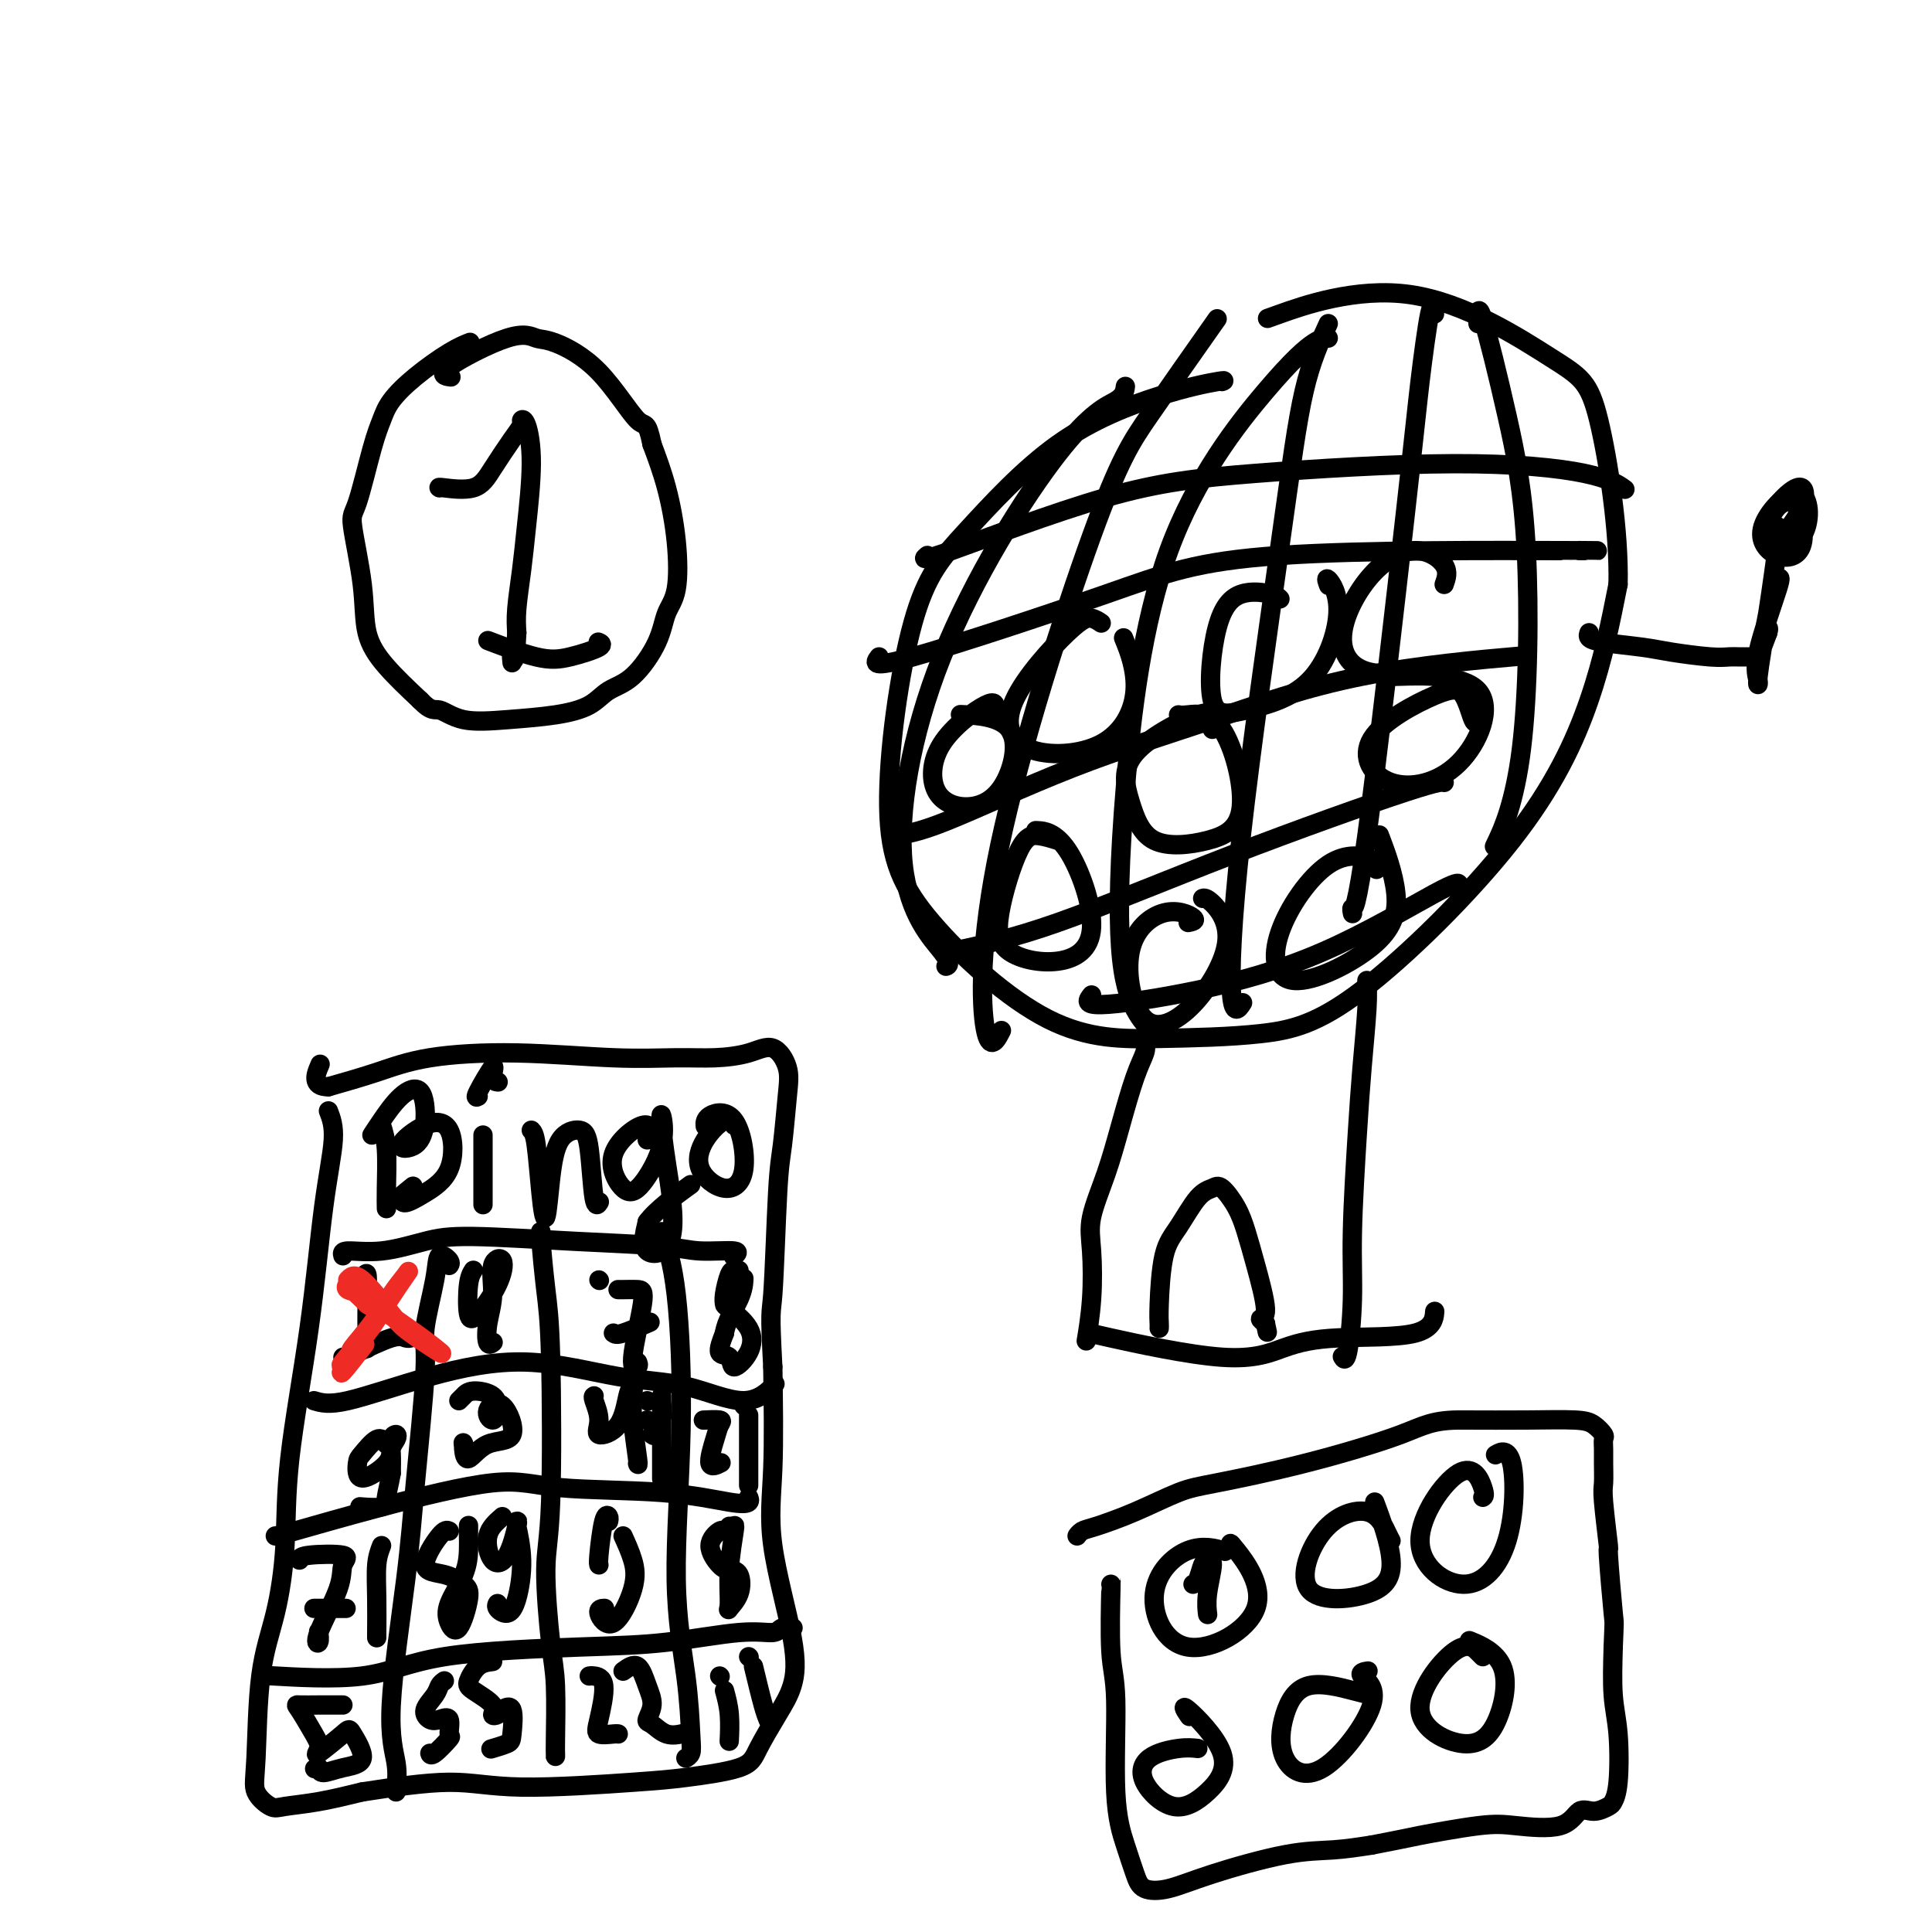 <svg viewBox='0 0 400 400' version='1.1' xmlns='http://www.w3.org/2000/svg' xmlns:xlink='http://www.w3.org/1999/xlink'><g fill='none' stroke='#000000' stroke-width='4' stroke-linecap='round' stroke-linejoin='round'><path d='M253,79c0.433,-0.160 0.866,-0.321 -1,0c-1.866,0.321 -6.032,1.123 -12,3c-5.968,1.877 -13.738,4.828 -21,10c-7.262,5.172 -14.015,12.567 -19,18c-4.985,5.433 -8.203,8.906 -11,19c-2.797,10.094 -5.172,26.808 -5,38c0.172,11.192 2.892,16.860 9,24c6.108,7.140 15.605,15.751 24,20c8.395,4.249 15.690,4.136 23,4c7.310,-0.136 14.636,-0.296 21,-1c6.364,-0.704 11.768,-1.952 21,-9c9.232,-7.048 22.293,-19.898 31,-31c8.707,-11.102 13.059,-20.458 16,-29c2.941,-8.542 4.470,-16.271 6,-24'/><path d='M335,121c0.274,-10.853 -2.043,-25.985 -4,-34c-1.957,-8.015 -3.556,-8.911 -10,-13c-6.444,-4.089 -17.735,-11.370 -29,-13c-11.265,-1.630 -22.504,2.391 -27,4c-4.496,1.609 -2.248,0.804 0,0'/><path d='M233,80c-0.133,0.985 -0.265,1.969 -2,3c-1.735,1.031 -5.071,2.108 -12,11c-6.929,8.892 -17.451,25.598 -24,42c-6.549,16.402 -9.127,32.499 -8,43c1.127,10.501 5.957,15.404 8,18c2.043,2.596 1.298,2.885 1,3c-0.298,0.115 -0.149,0.058 0,0'/><path d='M252,66c-5.104,7.257 -10.208,14.515 -14,20c-3.792,5.485 -6.273,9.199 -12,25c-5.727,15.801 -14.700,43.689 -19,64c-4.300,20.311 -3.927,33.045 -3,38c0.927,4.955 2.408,2.130 3,1c0.592,-1.130 0.296,-0.565 0,0'/><path d='M275,70c-0.673,-0.042 -1.345,-0.084 -3,1c-1.655,1.084 -4.291,3.294 -10,10c-5.709,6.706 -14.489,17.909 -20,33c-5.511,15.091 -7.753,34.068 -9,49c-1.247,14.932 -1.499,25.817 -1,33c0.499,7.183 1.750,10.665 3,13c1.250,2.335 2.500,3.524 3,4c0.500,0.476 0.250,0.238 0,0'/><path d='M275,67c-1.769,3.850 -3.538,7.700 -5,14c-1.462,6.300 -2.615,15.050 -5,32c-2.385,16.950 -6.000,42.100 -8,60c-2.000,17.900 -2.385,28.550 -2,33c0.385,4.450 1.538,2.700 2,2c0.462,-0.700 0.231,-0.350 0,0'/><path d='M297,65c-0.229,-1.279 -0.457,-2.558 -1,0c-0.543,2.558 -1.399,8.952 -2,14c-0.601,5.048 -0.945,8.750 -3,27c-2.055,18.250 -5.819,51.046 -8,67c-2.181,15.954 -2.780,15.064 -3,15c-0.220,-0.064 -0.063,0.696 0,1c0.063,0.304 0.031,0.152 0,0'/><path d='M306,67c-0.025,-2.130 -0.050,-4.261 1,-1c1.050,3.261 3.174,11.912 5,20c1.826,8.088 3.356,15.611 4,28c0.644,12.389 0.404,29.643 -1,41c-1.404,11.357 -3.973,16.816 -5,19c-1.027,2.184 -0.514,1.092 0,0'/><path d='M192,115c-0.849,0.690 -1.698,1.381 5,-1c6.698,-2.381 20.944,-7.832 32,-11c11.056,-3.168 18.921,-4.053 31,-5c12.079,-0.947 28.372,-1.955 41,-2c12.628,-0.045 21.592,0.872 27,2c5.408,1.128 7.259,2.465 8,3c0.741,0.535 0.370,0.267 0,0'/><path d='M182,136c-0.939,1.238 -1.879,2.475 7,0c8.879,-2.475 27.575,-8.663 40,-13c12.425,-4.337 18.578,-6.822 36,-8c17.422,-1.178 46.114,-1.048 58,-1c11.886,0.048 6.968,0.014 5,0c-1.968,-0.014 -0.984,-0.007 0,0'/><path d='M185,173c2.399,-0.261 4.798,-0.522 11,-3c6.202,-2.478 16.206,-7.172 26,-11c9.794,-3.828 19.378,-6.789 29,-10c9.622,-3.211 19.283,-6.672 31,-9c11.717,-2.328 25.491,-3.522 31,-4c5.509,-0.478 2.755,-0.239 0,0'/><path d='M197,197c6.249,-1.329 12.498,-2.657 22,-6c9.502,-3.343 22.258,-8.700 36,-14c13.742,-5.300 28.469,-10.542 36,-13c7.531,-2.458 7.866,-2.131 8,-2c0.134,0.131 0.067,0.065 0,0'/><path d='M226,206c-0.807,1.035 -1.614,2.071 2,2c3.614,-0.071 11.648,-1.248 20,-3c8.352,-1.752 17.022,-4.078 26,-8c8.978,-3.922 18.263,-9.441 23,-12c4.737,-2.559 4.925,-2.160 5,-2c0.075,0.160 0.038,0.080 0,0'/><path d='M237,216c0.153,0.518 0.307,1.036 0,2c-0.307,0.964 -1.074,2.374 -2,5c-0.926,2.626 -2.013,6.467 -3,10c-0.987,3.533 -1.876,6.759 -3,10c-1.124,3.241 -2.483,6.497 -3,9c-0.517,2.503 -0.191,4.254 0,7c0.191,2.746 0.247,6.489 0,10c-0.247,3.511 -0.797,6.791 -1,8c-0.203,1.209 -0.058,0.345 0,0c0.058,-0.345 0.029,-0.173 0,0'/><path d='M283,203c0.091,1.463 0.183,2.927 0,6c-0.183,3.073 -0.640,7.756 -1,12c-0.360,4.244 -0.622,8.047 -1,14c-0.378,5.953 -0.872,14.054 -1,20c-0.128,5.946 0.110,9.738 0,14c-0.110,4.262 -0.568,8.994 -1,11c-0.432,2.006 -0.838,1.288 -1,1c-0.162,-0.288 -0.081,-0.144 0,0'/><path d='M226,276c-0.577,-0.075 -1.153,-0.149 4,1c5.153,1.149 16.036,3.523 23,4c6.964,0.477 10.010,-0.941 13,-2c2.990,-1.059 5.925,-1.758 11,-2c5.075,-0.242 12.289,-0.027 16,-1c3.711,-0.973 3.917,-3.135 4,-4c0.083,-0.865 0.041,-0.432 0,0'/><path d='M329,131c-0.130,0.334 -0.261,0.668 0,1c0.261,0.332 0.913,0.663 3,1c2.087,0.337 5.609,0.679 8,1c2.391,0.321 3.652,0.622 6,1c2.348,0.378 5.781,0.833 8,1c2.219,0.167 3.222,0.045 4,0c0.778,-0.045 1.332,-0.012 2,0c0.668,0.012 1.449,0.003 2,0c0.551,-0.003 0.872,-0.001 1,0c0.128,0.001 0.064,0.000 0,0'/><path d='M368,120c0.456,-0.457 0.912,-0.915 0,2c-0.912,2.915 -3.194,9.202 -4,13c-0.806,3.798 -0.138,5.109 0,6c0.138,0.891 -0.255,1.364 0,-1c0.255,-2.364 1.159,-7.564 2,-13c0.841,-5.436 1.617,-11.109 2,-14c0.383,-2.891 0.371,-3.002 0,0c-0.371,3.002 -1.100,9.116 -2,14c-0.900,4.884 -1.971,8.538 -2,9c-0.029,0.462 0.986,-2.269 2,-5'/><path d='M366,131c0.311,-1.000 0.089,-1.000 0,-1c-0.089,0.000 -0.044,0.000 0,0'/><path d='M368,109c-0.277,-0.106 -0.554,-0.211 -1,0c-0.446,0.211 -1.062,0.740 -1,0c0.062,-0.740 0.802,-2.748 2,-4c1.198,-1.252 2.856,-1.747 4,0c1.144,1.747 1.775,5.736 1,8c-0.775,2.264 -2.956,2.804 -5,2c-2.044,-0.804 -3.951,-2.953 -3,-6c0.951,-3.047 4.760,-6.992 7,-7c2.240,-0.008 2.911,3.921 2,7c-0.911,3.079 -3.403,5.308 -5,5c-1.597,-0.308 -2.298,-3.154 -3,-6'/><path d='M366,108c0.770,-2.660 4.196,-6.311 6,-7c1.804,-0.689 1.986,1.584 1,4c-0.986,2.416 -3.139,4.976 -4,6c-0.861,1.024 -0.431,0.512 0,0'/><path d='M240,275c0.013,-0.236 0.026,-0.473 0,-1c-0.026,-0.527 -0.092,-1.346 0,-4c0.092,-2.654 0.341,-7.145 1,-10c0.659,-2.855 1.727,-4.074 3,-6c1.273,-1.926 2.750,-4.558 4,-6c1.250,-1.442 2.274,-1.693 3,-2c0.726,-0.307 1.156,-0.671 2,0c0.844,0.671 2.103,2.375 3,4c0.897,1.625 1.434,3.170 2,5c0.566,1.830 1.162,3.944 2,7c0.838,3.056 1.918,7.054 2,9c0.082,1.946 -0.834,1.842 -1,2c-0.166,0.158 0.417,0.579 1,1'/><path d='M262,274c0.667,3.167 0.333,1.583 0,0'/><path d='M68,230c0.589,1.522 1.178,3.044 1,6c-0.178,2.956 -1.124,7.346 -2,14c-0.876,6.654 -1.681,15.570 -3,25c-1.319,9.430 -3.151,19.372 -4,27c-0.849,7.628 -0.713,12.942 -1,18c-0.287,5.058 -0.995,9.860 -2,14c-1.005,4.140 -2.305,7.618 -3,13c-0.695,5.382 -0.783,12.669 -1,17c-0.217,4.331 -0.561,5.705 0,7c0.561,1.295 2.027,2.512 3,3c0.973,0.488 1.454,0.247 3,0c1.546,-0.247 4.156,-0.499 7,-1c2.844,-0.501 5.922,-1.250 9,-2'/><path d='M75,371c6.444,-0.991 13.054,-1.969 18,-2c4.946,-0.031 8.230,0.886 15,1c6.770,0.114 17.028,-0.576 23,-1c5.972,-0.424 7.659,-0.582 11,-1c3.341,-0.418 8.335,-1.097 11,-2c2.665,-0.903 3.000,-2.032 4,-4c1.000,-1.968 2.664,-4.777 4,-7c1.336,-2.223 2.344,-3.861 3,-6c0.656,-2.139 0.959,-4.780 0,-10c-0.959,-5.220 -3.181,-13.021 -4,-19c-0.819,-5.979 -0.234,-10.137 0,-16c0.234,-5.863 0.117,-13.432 0,-21'/><path d='M160,283c-0.667,-12.458 -0.334,-10.603 0,-15c0.334,-4.397 0.670,-15.047 1,-21c0.330,-5.953 0.653,-7.210 1,-10c0.347,-2.790 0.717,-7.112 1,-10c0.283,-2.888 0.479,-4.343 0,-6c-0.479,-1.657 -1.632,-3.515 -3,-4c-1.368,-0.485 -2.951,0.402 -5,1c-2.049,0.598 -4.565,0.908 -7,1c-2.435,0.092 -4.790,-0.033 -8,0c-3.210,0.033 -7.274,0.224 -13,0c-5.726,-0.224 -13.112,-0.864 -20,-1c-6.888,-0.136 -13.278,0.233 -18,1c-4.722,0.767 -7.778,1.934 -11,3c-3.222,1.066 -6.611,2.033 -10,3'/><path d='M68,225c-3.711,0.044 -2.489,-2.844 -2,-4c0.489,-1.156 0.244,-0.578 0,0'/><path d='M71,260c-0.142,-0.473 -0.284,-0.947 1,-1c1.284,-0.053 3.995,0.314 7,0c3.005,-0.314 6.306,-1.310 9,-2c2.694,-0.690 4.783,-1.076 10,-1c5.217,0.076 13.562,0.612 21,1c7.438,0.388 13.968,0.626 18,1c4.032,0.374 5.565,0.884 8,1c2.435,0.116 5.771,-0.161 7,0c1.229,0.161 0.351,0.760 0,1c-0.351,0.240 -0.176,0.120 0,0'/><path d='M79,233c0.423,1.329 0.845,2.657 1,5c0.155,2.343 0.041,5.700 0,8c-0.041,2.300 -0.011,3.542 0,4c0.011,0.458 0.003,0.131 0,0c-0.003,-0.131 -0.002,-0.065 0,0'/><path d='M77,235c0.504,-0.771 1.007,-1.541 2,-3c0.993,-1.459 2.475,-3.606 4,-5c1.525,-1.394 3.092,-2.034 4,-1c0.908,1.034 1.157,3.742 1,6c-0.157,2.258 -0.721,4.067 -2,5c-1.279,0.933 -3.272,0.991 -3,0c0.272,-0.991 2.809,-3.032 5,-4c2.191,-0.968 4.037,-0.864 5,1c0.963,1.864 1.042,5.489 0,8c-1.042,2.511 -3.203,3.907 -5,5c-1.797,1.093 -3.228,1.884 -4,2c-0.772,0.116 -0.886,-0.442 -1,-1'/><path d='M83,248c-1.111,0.489 1.111,-1.289 2,-2c0.889,-0.711 0.444,-0.356 0,0'/><path d='M100,235c0.000,1.797 0.000,3.595 0,6c0.000,2.405 0.000,5.418 0,7c0.000,1.582 0.000,1.734 0,1c0.000,-0.734 0.000,-2.352 0,-3c0.000,-0.648 0.000,-0.324 0,0'/><path d='M99,227c-0.348,0.196 -0.695,0.392 0,-1c0.695,-1.392 2.434,-4.373 3,-5c0.566,-0.627 -0.040,1.100 0,2c0.040,0.900 0.726,0.971 1,1c0.274,0.029 0.137,0.014 0,0'/><path d='M110,234c0.334,0.336 0.668,0.672 1,3c0.332,2.328 0.663,6.647 1,10c0.337,3.353 0.682,5.741 1,5c0.318,-0.741 0.610,-4.610 1,-8c0.390,-3.390 0.879,-6.299 2,-8c1.121,-1.701 2.875,-2.193 4,-2c1.125,0.193 1.621,1.072 2,4c0.379,2.928 0.640,7.904 1,10c0.360,2.096 0.817,1.313 1,1c0.183,-0.313 0.091,-0.157 0,0'/><path d='M134,236c0.457,-0.069 0.914,-0.139 1,-1c0.086,-0.861 -0.200,-2.514 -2,-2c-1.800,0.514 -5.113,3.193 -6,6c-0.887,2.807 0.652,5.740 2,7c1.348,1.260 2.506,0.847 4,-1c1.494,-1.847 3.323,-5.130 4,-8c0.677,-2.870 0.201,-5.329 0,-6c-0.201,-0.671 -0.129,0.444 0,2c0.129,1.556 0.313,3.551 1,8c0.687,4.449 1.877,11.352 1,15c-0.877,3.648 -3.822,4.042 -5,3c-1.178,-1.042 -0.589,-3.521 0,-6'/><path d='M134,253c1.778,-2.489 6.222,-5.711 8,-7c1.778,-1.289 0.889,-0.644 0,0'/><path d='M152,233c-0.454,-0.729 -0.908,-1.458 -2,-1c-1.092,0.458 -2.821,2.105 -4,4c-1.179,1.895 -1.808,4.040 -1,6c0.808,1.960 3.054,3.734 5,4c1.946,0.266 3.593,-0.976 4,-4c0.407,-3.024 -0.427,-7.831 -2,-10c-1.573,-2.169 -3.885,-1.699 -5,-1c-1.115,0.699 -1.033,1.628 -1,2c0.033,0.372 0.016,0.186 0,0'/><path d='M65,290c1.510,0.453 3.020,0.906 7,0c3.980,-0.906 10.429,-3.171 17,-5c6.571,-1.829 13.264,-3.223 20,-3c6.736,0.223 13.515,2.062 19,3c5.485,0.938 9.676,0.973 14,2c4.324,1.027 8.779,3.046 12,3c3.221,-0.046 5.206,-2.156 6,-3c0.794,-0.844 0.397,-0.422 0,0'/><path d='M57,318c0.274,-0.015 0.549,-0.030 4,-1c3.451,-0.970 10.079,-2.894 18,-5c7.921,-2.106 17.135,-4.395 23,-5c5.865,-0.605 8.381,0.475 14,1c5.619,0.525 14.343,0.494 21,1c6.657,0.506 11.248,1.548 14,2c2.752,0.452 3.664,0.314 4,0c0.336,-0.314 0.096,-0.804 0,-1c-0.096,-0.196 -0.048,-0.098 0,0'/><path d='M55,347c-0.873,-0.106 -1.747,-0.212 2,0c3.747,0.212 12.114,0.743 18,0c5.886,-0.743 9.289,-2.758 17,-4c7.711,-1.242 19.728,-1.710 28,-2c8.272,-0.290 12.798,-0.404 18,-1c5.202,-0.596 11.079,-1.676 15,-2c3.921,-0.324 5.886,0.109 7,0c1.114,-0.109 1.377,-0.760 2,-1c0.623,-0.240 1.607,-0.069 2,0c0.393,0.069 0.197,0.034 0,0'/><path d='M82,371c-0.052,-0.040 -0.103,-0.081 0,-1c0.103,-0.919 0.361,-2.718 0,-5c-0.361,-2.282 -1.342,-5.049 -1,-12c0.342,-6.951 2.008,-18.087 3,-26c0.992,-7.913 1.311,-12.601 2,-20c0.689,-7.399 1.747,-17.507 2,-23c0.253,-5.493 -0.300,-6.372 0,-9c0.300,-2.628 1.453,-7.005 2,-10c0.547,-2.995 0.487,-4.607 1,-5c0.513,-0.393 1.600,0.433 2,1c0.400,0.567 0.114,0.876 0,1c-0.114,0.124 -0.057,0.062 0,0'/><path d='M112,255c-0.086,-0.084 -0.171,-0.167 0,2c0.171,2.167 0.599,6.585 1,10c0.401,3.415 0.777,5.827 1,14c0.223,8.173 0.294,22.106 0,30c-0.294,7.894 -0.955,9.750 -1,14c-0.045,4.250 0.524,10.895 1,15c0.476,4.105 0.860,5.671 1,9c0.140,3.329 0.038,8.423 0,11c-0.038,2.577 -0.010,2.639 0,3c0.010,0.361 0.003,1.020 0,1c-0.003,-0.020 -0.001,-0.720 0,-1c0.001,-0.280 0.000,-0.140 0,0'/><path d='M137,255c1.110,3.126 2.220,6.251 3,13c0.780,6.749 1.229,17.121 1,28c-0.229,10.879 -1.137,22.264 -1,31c0.137,8.736 1.318,14.824 2,20c0.682,5.176 0.863,9.439 1,12c0.137,2.561 0.229,3.420 0,4c-0.229,0.580 -0.780,0.880 -1,1c-0.220,0.120 -0.110,0.060 0,0'/><path d='M73,267c0.732,-0.592 1.464,-1.185 2,-2c0.536,-0.815 0.876,-1.854 1,-1c0.124,0.854 0.033,3.600 0,6c-0.033,2.400 -0.009,4.454 0,6c0.009,1.546 0.003,2.585 0,3c-0.003,0.415 -0.001,0.208 0,0'/><path d='M71,281c0.558,-0.083 1.116,-0.166 3,-1c1.884,-0.834 5.093,-2.419 7,-3c1.907,-0.581 2.514,-0.156 3,0c0.486,0.156 0.853,0.045 1,0c0.147,-0.045 0.073,-0.022 0,0'/><path d='M98,263c-0.391,0.626 -0.782,1.253 -1,3c-0.218,1.747 -0.262,4.615 0,6c0.262,1.385 0.831,1.289 2,0c1.169,-1.289 2.937,-3.770 4,-6c1.063,-2.230 1.422,-4.208 1,-5c-0.422,-0.792 -1.626,-0.398 -2,1c-0.374,1.398 0.082,3.800 0,6c-0.082,2.200 -0.702,4.198 -1,6c-0.298,1.802 -0.272,3.408 0,4c0.272,0.592 0.792,0.169 1,0c0.208,-0.169 0.104,-0.085 0,0'/><path d='M124,265c0.000,0.000 0.100,0.100 0.1,0.1'/><path d='M128,267c-0.035,-0.002 -0.071,-0.003 0,0c0.071,0.003 0.247,0.012 1,0c0.753,-0.012 2.083,-0.045 3,0c0.917,0.045 1.423,0.170 1,3c-0.423,2.830 -1.773,8.367 -2,11c-0.227,2.633 0.670,2.363 1,2c0.330,-0.363 0.094,-0.818 0,-1c-0.094,-0.182 -0.047,-0.091 0,0'/><path d='M127,276c0.289,0.222 0.578,0.444 2,0c1.422,-0.444 3.978,-1.556 5,-2c1.022,-0.444 0.511,-0.222 0,0'/><path d='M153,263c-0.340,-0.008 -0.680,-0.015 -1,0c-0.320,0.015 -0.622,0.054 -1,1c-0.378,0.946 -0.834,2.801 -1,4c-0.166,1.199 -0.041,1.742 0,2c0.041,0.258 -0.001,0.230 1,1c1.001,0.770 3.045,2.339 4,4c0.955,1.661 0.822,3.415 0,5c-0.822,1.585 -2.334,3.002 -3,3c-0.666,-0.002 -0.487,-1.424 -1,-2c-0.513,-0.576 -1.718,-0.308 -2,-1c-0.282,-0.692 0.359,-2.346 1,-4'/><path d='M150,276c0.310,-2.429 2.083,-5.000 3,-7c0.917,-2.000 0.976,-3.429 1,-4c0.024,-0.571 0.012,-0.286 0,0'/><path d='M80,299c-0.534,-0.731 -1.067,-1.462 -2,-1c-0.933,0.462 -2.265,2.118 -3,3c-0.735,0.882 -0.873,0.990 -1,2c-0.127,1.010 -0.243,2.921 1,3c1.243,0.079 3.846,-1.676 5,-3c1.154,-1.324 0.859,-2.217 1,-3c0.141,-0.783 0.717,-1.456 1,-2c0.283,-0.544 0.272,-0.960 0,-1c-0.272,-0.040 -0.804,0.297 -1,1c-0.196,0.703 -0.056,1.772 0,3c0.056,1.228 0.028,2.614 0,4'/><path d='M81,305c-0.384,2.249 -0.845,3.871 -1,5c-0.155,1.129 -0.003,1.766 -1,2c-0.997,0.234 -3.142,0.067 -4,0c-0.858,-0.067 -0.429,-0.033 0,0'/><path d='M95,290c0.308,-0.298 0.616,-0.597 1,-1c0.384,-0.403 0.843,-0.912 2,-1c1.157,-0.088 3.012,0.244 4,1c0.988,0.756 1.110,1.937 1,3c-0.110,1.063 -0.451,2.008 -1,2c-0.549,-0.008 -1.306,-0.970 -1,-2c0.306,-1.030 1.676,-2.129 3,-1c1.324,1.129 2.603,4.485 2,6c-0.603,1.515 -3.090,1.190 -5,2c-1.910,0.810 -3.245,2.757 -4,3c-0.755,0.243 -0.930,-1.216 -1,-2c-0.070,-0.784 -0.035,-0.892 0,-1'/><path d='M96,299c-0.167,-0.500 -0.083,-0.250 0,0'/><path d='M123,289c-0.142,0.065 -0.284,0.130 0,1c0.284,0.870 0.994,2.543 1,4c0.006,1.457 -0.692,2.696 0,3c0.692,0.304 2.773,-0.328 4,-2c1.227,-1.672 1.601,-4.384 2,-6c0.399,-1.616 0.825,-2.135 1,-2c0.175,0.135 0.099,0.926 0,2c-0.099,1.074 -0.223,2.432 0,5c0.223,2.568 0.791,6.345 1,8c0.209,1.655 0.060,1.187 0,1c-0.060,-0.187 -0.030,-0.094 0,0'/><path d='M134,290c0.000,0.000 0.100,0.100 0.1,0.1'/><path d='M134,294c0.000,0.000 0.100,0.100 0.1,0.1'/><path d='M135,297c0.309,0.231 0.619,0.461 1,0c0.381,-0.461 0.834,-1.614 1,-3c0.166,-1.386 0.044,-3.005 0,-4c-0.044,-0.995 -0.012,-1.366 0,-1c0.012,0.366 0.003,1.469 0,4c-0.003,2.531 -0.001,6.489 0,9c0.001,2.511 0.000,3.575 0,4c-0.000,0.425 -0.000,0.213 0,0'/><path d='M146,294c-0.335,0.017 -0.670,0.034 0,0c0.670,-0.034 2.345,-0.118 3,0c0.655,0.118 0.292,0.438 0,1c-0.292,0.562 -0.511,1.367 -1,3c-0.489,1.633 -1.247,4.093 -1,5c0.247,0.907 1.499,0.259 2,0c0.501,-0.259 0.250,-0.130 0,0'/><path d='M154,291c0.000,0.000 0.100,0.100 0.1,0.1'/><path d='M155,293c0.000,2.711 0.000,5.422 0,8c0.000,2.578 0.000,5.022 0,6c0.000,0.978 0.000,0.489 0,0'/><path d='M62,323c0.052,-0.384 0.104,-0.769 2,-1c1.896,-0.231 5.636,-0.309 7,0c1.364,0.309 0.351,1.003 0,2c-0.351,0.997 -0.042,2.295 -1,5c-0.958,2.705 -3.185,6.818 -4,9c-0.815,2.182 -0.220,2.434 0,2c0.220,-0.434 0.063,-1.552 0,-2c-0.063,-0.448 -0.031,-0.224 0,0'/><path d='M65,333c0.571,0.000 1.143,0.000 1,0c-0.143,0.000 -1.000,0.000 0,0c1.000,0.000 3.857,0.000 5,0c1.143,0.000 0.571,0.000 0,0'/><path d='M79,320c-0.423,1.102 -0.845,2.204 -1,4c-0.155,1.796 -0.041,4.285 0,7c0.041,2.715 0.011,5.654 0,7c-0.011,1.346 -0.003,1.099 0,1c0.003,-0.099 0.002,-0.049 0,0'/><path d='M93,317c-0.414,-0.209 -0.827,-0.419 -2,1c-1.173,1.419 -3.105,4.466 -3,6c0.105,1.534 2.246,1.555 4,2c1.754,0.445 3.122,1.314 4,2c0.878,0.686 1.265,1.189 1,3c-0.265,1.811 -1.181,4.932 -2,6c-0.819,1.068 -1.540,0.085 -2,-1c-0.460,-1.085 -0.659,-2.270 0,-4c0.659,-1.730 2.177,-4.005 3,-6c0.823,-1.995 0.953,-3.710 1,-5c0.047,-1.290 0.013,-2.155 0,-3c-0.013,-0.845 -0.004,-1.670 0,-2c0.004,-0.330 0.002,-0.165 0,0'/><path d='M104,314c-1.306,1.141 -2.612,2.282 -3,4c-0.388,1.718 0.144,4.014 1,5c0.856,0.986 2.038,0.662 3,-1c0.962,-1.662 1.706,-4.660 2,-6c0.294,-1.340 0.140,-1.020 0,-1c-0.140,0.020 -0.266,-0.260 0,1c0.266,1.260 0.922,4.061 1,7c0.078,2.939 -0.424,6.017 -1,8c-0.576,1.983 -1.227,2.872 -2,3c-0.773,0.128 -1.670,-0.504 -2,-1c-0.330,-0.496 -0.094,-0.856 0,-1c0.094,-0.144 0.047,-0.072 0,0'/><path d='M126,315c0.083,-0.340 0.166,-0.679 0,-1c-0.166,-0.321 -0.581,-0.622 -1,1c-0.419,1.622 -0.844,5.167 -1,7c-0.156,1.833 -0.045,1.952 0,2c0.045,0.048 0.022,0.024 0,0'/><path d='M129,318c0.750,1.660 1.501,3.321 2,5c0.499,1.679 0.747,3.378 0,6c-0.747,2.622 -2.489,6.167 -4,7c-1.511,0.833 -2.791,-1.045 -3,-2c-0.209,-0.955 0.655,-0.987 1,-1c0.345,-0.013 0.173,-0.006 0,0'/><path d='M151,316c-0.383,0.483 -0.766,0.967 -1,1c-0.234,0.033 -0.318,-0.383 -1,0c-0.682,0.383 -1.960,1.565 -2,3c-0.040,1.435 1.159,3.124 2,4c0.841,0.876 1.326,0.940 2,1c0.674,0.060 1.539,0.117 2,1c0.461,0.883 0.520,2.593 0,4c-0.520,1.407 -1.617,2.510 -2,3c-0.383,0.490 -0.050,0.366 0,-1c0.050,-1.366 -0.182,-3.974 0,-7c0.182,-3.026 0.780,-6.468 1,-8c0.220,-1.532 0.063,-1.152 0,-1c-0.063,0.152 -0.031,0.076 0,0'/><path d='M71,353c-0.621,0.001 -1.242,0.003 -2,0c-0.758,-0.003 -1.652,-0.009 -3,0c-1.348,0.009 -3.151,0.034 -4,0c-0.849,-0.034 -0.746,-0.128 0,1c0.746,1.128 2.134,3.478 3,5c0.866,1.522 1.209,2.215 1,3c-0.209,0.785 -0.971,1.663 0,1c0.971,-0.663 3.675,-2.867 5,-4c1.325,-1.133 1.269,-1.196 2,0c0.731,1.196 2.247,3.650 2,5c-0.247,1.350 -2.259,1.594 -4,2c-1.741,0.406 -3.212,0.973 -4,1c-0.788,0.027 -0.894,-0.487 -1,-1'/><path d='M66,366c-1.500,0.333 -0.750,0.167 0,0'/><path d='M92,348c-0.375,0.271 -0.750,0.543 -1,1c-0.250,0.457 -0.375,1.100 -1,2c-0.625,0.900 -1.752,2.056 -2,3c-0.248,0.944 0.381,1.676 1,2c0.619,0.324 1.227,0.242 2,0c0.773,-0.242 1.710,-0.643 2,0c0.290,0.643 -0.066,2.330 0,3c0.066,0.670 0.554,0.324 0,1c-0.554,0.676 -2.149,2.374 -3,3c-0.851,0.626 -0.957,0.179 -1,0c-0.043,-0.179 -0.021,-0.089 0,0'/><path d='M102,344c-1.044,0.123 -2.088,0.247 -3,1c-0.912,0.753 -1.691,2.136 -2,3c-0.309,0.864 -0.148,1.210 1,2c1.148,0.790 3.282,2.025 4,3c0.718,0.975 0.021,1.690 0,2c-0.021,0.310 0.635,0.215 1,0c0.365,-0.215 0.441,-0.551 1,-1c0.559,-0.449 1.603,-1.010 2,0c0.397,1.010 0.148,3.590 0,5c-0.148,1.410 -0.194,1.649 -1,2c-0.806,0.351 -2.373,0.815 -3,1c-0.627,0.185 -0.313,0.093 0,0'/><path d='M122,347c0.172,-0.038 0.344,-0.077 1,0c0.656,0.077 1.798,0.269 2,2c0.202,1.731 -0.534,5.000 -1,7c-0.466,2.000 -0.661,2.732 0,3c0.661,0.268 2.178,0.072 3,0c0.822,-0.072 0.949,-0.021 1,0c0.051,0.021 0.025,0.010 0,0'/><path d='M129,346c1.081,-0.778 2.162,-1.555 3,-1c0.838,0.555 1.434,2.444 2,4c0.566,1.556 1.101,2.781 1,4c-0.101,1.219 -0.839,2.432 -1,3c-0.161,0.568 0.256,0.493 1,1c0.744,0.507 1.816,1.598 3,2c1.184,0.402 2.481,0.115 3,0c0.519,-0.115 0.259,-0.057 0,0'/><path d='M149,347c0.000,0.000 0.100,0.100 0.1,0.1'/><path d='M150,350c0.422,1.556 0.844,3.111 1,5c0.156,1.889 0.044,4.111 0,5c-0.044,0.889 -0.022,0.444 0,0'/><path d='M155,343c0.000,0.000 0.100,0.100 0.1,0.1'/><path d='M156,345c0.733,3.044 1.467,6.089 2,8c0.533,1.911 0.867,2.689 1,3c0.133,0.311 0.067,0.156 0,0'/><path d='M97,71c0.278,-0.109 0.555,-0.217 0,0c-0.555,0.217 -1.943,0.760 -4,2c-2.057,1.240 -4.781,3.177 -7,5c-2.219,1.823 -3.931,3.534 -5,5c-1.069,1.466 -1.495,2.689 -2,4c-0.505,1.311 -1.091,2.712 -2,6c-0.909,3.288 -2.143,8.464 -3,11c-0.857,2.536 -1.337,2.434 -1,5c0.337,2.566 1.492,7.801 2,12c0.508,4.199 0.367,7.361 1,10c0.633,2.639 2.038,4.754 4,7c1.962,2.246 4.481,4.623 7,7'/><path d='M87,145c2.414,2.500 2.950,1.751 4,2c1.050,0.249 2.615,1.497 5,2c2.385,0.503 5.592,0.263 9,0c3.408,-0.263 7.018,-0.547 10,-1c2.982,-0.453 5.337,-1.076 7,-2c1.663,-0.924 2.635,-2.150 4,-3c1.365,-0.850 3.124,-1.324 5,-3c1.876,-1.676 3.871,-4.553 5,-7c1.129,-2.447 1.394,-4.465 2,-6c0.606,-1.535 1.554,-2.587 2,-5c0.446,-2.413 0.389,-6.188 0,-10c-0.389,-3.812 -1.111,-7.661 -2,-11c-0.889,-3.339 -1.944,-6.170 -3,-9'/><path d='M135,92c-1.100,-5.262 -1.349,-3.415 -3,-5c-1.651,-1.585 -4.704,-6.600 -8,-10c-3.296,-3.400 -6.833,-5.184 -9,-6c-2.167,-0.816 -2.962,-0.663 -4,-1c-1.038,-0.337 -2.320,-1.162 -6,0c-3.680,1.162 -9.760,4.313 -12,6c-2.240,1.687 -0.640,1.911 0,2c0.640,0.089 0.320,0.045 0,0'/><path d='M91,101c-0.164,-0.079 -0.327,-0.157 1,0c1.327,0.157 4.145,0.550 6,0c1.855,-0.550 2.748,-2.044 4,-4c1.252,-1.956 2.862,-4.376 4,-6c1.138,-1.624 1.805,-2.454 2,-3c0.195,-0.546 -0.080,-0.810 0,-1c0.080,-0.190 0.515,-0.305 1,1c0.485,1.305 1.019,4.032 1,8c-0.019,3.968 -0.593,9.177 -1,13c-0.407,3.823 -0.648,6.260 -1,9c-0.352,2.740 -0.815,5.783 -1,8c-0.185,2.217 -0.093,3.609 0,5'/><path d='M107,131c-0.381,7.726 -0.833,5.542 -1,5c-0.167,-0.542 -0.048,0.560 0,1c0.048,0.440 0.024,0.220 0,0'/><path d='M102,133c-0.856,-0.326 -1.711,-0.651 0,0c1.711,0.651 5.989,2.279 9,3c3.011,0.721 4.756,0.533 7,0c2.244,-0.533 4.989,-1.413 6,-2c1.011,-0.587 0.289,-0.882 0,-1c-0.289,-0.118 -0.144,-0.059 0,0'/></g>
<g fill='none' stroke='#EE2B24' stroke-width='4' stroke-linecap='round' stroke-linejoin='round'><path d='M73,280c-0.354,-0.009 -0.708,-0.018 0,-1c0.708,-0.982 2.479,-2.939 4,-5c1.521,-2.061 2.794,-4.228 4,-6c1.206,-1.772 2.346,-3.150 3,-4c0.654,-0.850 0.821,-1.172 0,0c-0.821,1.172 -2.630,3.840 -4,6c-1.370,2.160 -2.300,3.814 -4,6c-1.700,2.186 -4.171,4.903 -5,6c-0.829,1.097 -0.016,0.572 0,1c0.016,0.428 -0.765,1.807 0,1c0.765,-0.807 3.076,-3.802 4,-5c0.924,-1.198 0.462,-0.599 0,0'/><path d='M72,265c0.660,-0.705 1.320,-1.410 3,0c1.680,1.410 4.378,4.935 6,7c1.622,2.065 2.166,2.671 4,4c1.834,1.329 4.956,3.383 6,4c1.044,0.617 0.010,-0.201 -1,-1c-1.010,-0.799 -1.994,-1.577 -4,-3c-2.006,-1.423 -5.033,-3.490 -7,-5c-1.967,-1.510 -2.874,-2.465 -4,-3c-1.126,-0.535 -2.470,-0.652 -3,-1c-0.530,-0.348 -0.245,-0.928 0,-1c0.245,-0.072 0.451,0.365 1,1c0.549,0.635 1.443,1.467 2,2c0.557,0.533 0.779,0.766 1,1'/><path d='M76,270c0.667,0.500 0.333,0.250 0,0'/></g>
<g fill='none' stroke='#000000' stroke-width='4' stroke-linecap='round' stroke-linejoin='round'><path d='M219,174c-1.358,-0.427 -2.716,-0.854 -4,-1c-1.284,-0.146 -2.493,-0.012 -4,3c-1.507,3.012 -3.310,8.902 -4,13c-0.690,4.098 -0.266,6.405 2,8c2.266,1.595 6.375,2.480 10,2c3.625,-0.480 6.765,-2.325 7,-7c0.235,-4.675 -2.437,-12.182 -5,-16c-2.563,-3.818 -5.018,-3.948 -6,-4c-0.982,-0.052 -0.491,-0.026 0,0'/><path d='M246,191c0.883,-0.181 1.765,-0.361 1,-1c-0.765,-0.639 -3.179,-1.736 -6,-1c-2.821,0.736 -6.051,3.304 -7,8c-0.949,4.696 0.383,11.521 3,14c2.617,2.479 6.519,0.612 10,-3c3.481,-3.612 6.541,-8.968 7,-13c0.459,-4.032 -1.684,-6.739 -3,-8c-1.316,-1.261 -1.805,-1.074 -2,-1c-0.195,0.074 -0.098,0.037 0,0'/><path d='M285,180c0.300,-0.626 0.600,-1.251 -1,-2c-1.600,-0.749 -5.102,-1.621 -9,1c-3.898,2.621 -8.194,8.736 -10,14c-1.806,5.264 -1.122,9.679 3,10c4.122,0.321 11.682,-3.450 16,-7c4.318,-3.550 5.393,-6.879 5,-11c-0.393,-4.121 -2.255,-9.035 -3,-11c-0.745,-1.965 -0.372,-0.983 0,0'/><path d='M306,149c-0.271,0.513 -0.541,1.026 -1,0c-0.459,-1.026 -1.105,-3.590 -2,-5c-0.895,-1.410 -2.038,-1.668 -6,0c-3.962,1.668 -10.742,5.260 -13,9c-2.258,3.740 0.005,7.629 4,9c3.995,1.371 9.722,0.224 14,-4c4.278,-4.224 7.105,-11.524 4,-15c-3.105,-3.476 -12.144,-3.128 -16,-3c-3.856,0.128 -2.530,0.037 -2,0c0.530,-0.037 0.265,-0.018 0,0'/><path d='M251,151c0.495,-0.554 0.990,-1.107 1,-2c0.010,-0.893 -0.465,-2.125 -4,-1c-3.535,1.125 -10.131,4.606 -13,8c-2.869,3.394 -2.010,6.702 -1,10c1.010,3.298 2.173,6.586 5,8c2.827,1.414 7.318,0.953 11,0c3.682,-0.953 6.556,-2.399 7,-7c0.444,-4.601 -1.541,-12.357 -4,-16c-2.459,-3.643 -5.393,-3.173 -7,-3c-1.607,0.173 -1.888,0.049 -2,0c-0.112,-0.049 -0.056,-0.025 0,0'/><path d='M206,147c0.100,-1.055 0.200,-2.109 -2,-1c-2.200,1.109 -6.700,4.382 -9,8c-2.300,3.618 -2.401,7.582 -1,10c1.401,2.418 4.304,3.289 7,3c2.696,-0.289 5.187,-1.737 7,-5c1.813,-3.263 2.950,-8.340 1,-11c-1.950,-2.660 -6.986,-2.903 -9,-3c-2.014,-0.097 -1.007,-0.049 0,0'/><path d='M228,129c-0.609,-0.416 -1.218,-0.832 -2,-1c-0.782,-0.168 -1.737,-0.087 -5,3c-3.263,3.087 -8.833,9.179 -11,14c-2.167,4.821 -0.932,8.369 3,10c3.932,1.631 10.559,1.344 15,-1c4.441,-2.344 6.696,-6.747 7,-11c0.304,-4.253 -1.342,-8.358 -2,-10c-0.658,-1.642 -0.329,-0.821 0,0'/><path d='M265,124c-0.301,-0.326 -0.601,-0.652 -2,-1c-1.399,-0.348 -3.895,-0.716 -6,0c-2.105,0.716 -3.819,2.518 -5,7c-1.181,4.482 -1.830,11.644 -1,15c0.830,3.356 3.140,2.907 7,2c3.860,-0.907 9.269,-2.271 13,-6c3.731,-3.729 5.784,-9.824 6,-14c0.216,-4.176 -1.403,-6.432 -2,-7c-0.597,-0.568 -0.170,0.552 0,1c0.170,0.448 0.085,0.224 0,0'/><path d='M299,121c0.459,-1.279 0.918,-2.559 0,-4c-0.918,-1.441 -3.214,-3.045 -6,-3c-2.786,0.045 -6.061,1.739 -9,5c-2.939,3.261 -5.540,8.091 -6,12c-0.460,3.909 1.222,6.899 5,8c3.778,1.101 9.651,0.315 12,0c2.349,-0.315 1.175,-0.157 0,0'/><path d='M230,328c0.034,-0.880 0.067,-1.759 0,1c-0.067,2.759 -0.236,9.158 0,13c0.236,3.842 0.876,5.128 1,10c0.124,4.872 -0.269,13.332 0,19c0.269,5.668 1.200,8.545 2,11c0.800,2.455 1.471,4.490 2,6c0.529,1.510 0.918,2.496 2,3c1.082,0.504 2.856,0.524 5,0c2.144,-0.524 4.657,-1.594 9,-3c4.343,-1.406 10.515,-3.148 15,-4c4.485,-0.852 7.281,-0.815 10,-1c2.719,-0.185 5.359,-0.593 8,-1'/><path d='M284,382c8.902,-1.727 7.659,-1.546 10,-2c2.341,-0.454 8.268,-1.543 12,-2c3.732,-0.457 5.270,-0.283 8,0c2.730,0.283 6.654,0.676 9,0c2.346,-0.676 3.116,-2.422 4,-3c0.884,-0.578 1.884,0.013 3,0c1.116,-0.013 2.348,-0.631 3,-1c0.652,-0.369 0.724,-0.488 1,-1c0.276,-0.512 0.754,-1.416 1,-4c0.246,-2.584 0.258,-6.850 0,-10c-0.258,-3.150 -0.788,-5.186 -1,-8c-0.212,-2.814 -0.106,-6.407 0,-10'/><path d='M334,341c0.220,-5.959 0.269,-4.357 0,-7c-0.269,-2.643 -0.857,-9.530 -1,-12c-0.143,-2.470 0.158,-0.524 0,-2c-0.158,-1.476 -0.775,-6.374 -1,-9c-0.225,-2.626 -0.059,-2.979 0,-4c0.059,-1.021 0.010,-2.711 0,-4c-0.010,-1.289 0.018,-2.177 0,-3c-0.018,-0.823 -0.081,-1.579 0,-2c0.081,-0.421 0.306,-0.505 0,-1c-0.306,-0.495 -1.144,-1.401 -2,-2c-0.856,-0.599 -1.730,-0.892 -4,-1c-2.270,-0.108 -5.934,-0.031 -10,0c-4.066,0.031 -8.533,0.015 -13,0'/><path d='M303,294c-6.483,-0.089 -8.191,1.190 -13,3c-4.809,1.810 -12.720,4.152 -20,6c-7.280,1.848 -13.929,3.202 -18,4c-4.071,0.798 -5.564,1.041 -8,2c-2.436,0.959 -5.816,2.636 -9,4c-3.184,1.364 -6.173,2.417 -8,3c-1.827,0.583 -2.492,0.695 -3,1c-0.508,0.305 -0.859,0.801 -1,1c-0.141,0.199 -0.070,0.099 0,0'/><path d='M253,321c0.556,0.173 1.112,0.346 0,0c-1.112,-0.346 -3.893,-1.212 -7,0c-3.107,1.212 -6.542,4.500 -7,9c-0.458,4.500 2.060,10.211 7,11c4.940,0.789 12.304,-3.345 14,-8c1.696,-4.655 -2.274,-9.830 -4,-12c-1.726,-2.170 -1.207,-1.334 -1,-1c0.207,0.334 0.104,0.167 0,0'/><path d='M288,319c-0.196,-0.364 -0.391,-0.728 -1,-2c-0.609,-1.272 -1.631,-3.452 -4,-4c-2.369,-0.548 -6.086,0.537 -9,4c-2.914,3.463 -5.026,9.303 -3,12c2.026,2.697 8.189,2.250 12,1c3.811,-1.250 5.269,-3.304 5,-7c-0.269,-3.696 -2.265,-9.033 -3,-11c-0.735,-1.967 -0.210,-0.562 0,0c0.210,0.562 0.105,0.281 0,0'/><path d='M307,310c0.269,-0.164 0.538,-0.329 0,-2c-0.538,-1.671 -1.882,-4.849 -5,-3c-3.118,1.849 -8.009,8.723 -8,14c0.009,5.277 4.920,8.955 9,9c4.080,0.045 7.331,-3.545 9,-9c1.669,-5.455 1.757,-12.776 1,-16c-0.757,-3.224 -2.359,-2.350 -3,-2c-0.641,0.350 -0.320,0.175 0,0'/><path d='M248,362c-1.078,-0.119 -2.156,-0.237 -4,0c-1.844,0.237 -4.455,0.831 -6,2c-1.545,1.169 -2.024,2.913 -1,5c1.024,2.087 3.550,4.518 6,5c2.450,0.482 4.825,-0.984 7,-3c2.175,-2.016 4.150,-4.582 3,-8c-1.150,-3.418 -5.425,-7.690 -7,-9c-1.575,-1.310 -0.450,0.340 0,1c0.450,0.660 0.225,0.330 0,0'/><path d='M284,351c-0.812,-0.189 -1.624,-0.379 -4,-1c-2.376,-0.621 -6.317,-1.674 -9,-1c-2.683,0.674 -4.108,3.074 -5,6c-0.892,2.926 -1.251,6.378 0,9c1.251,2.622 4.111,4.415 8,2c3.889,-2.415 8.805,-9.039 10,-13c1.195,-3.961 -1.332,-5.259 -2,-6c-0.668,-0.741 0.523,-0.926 1,-1c0.477,-0.074 0.238,-0.037 0,0'/><path d='M307,343c-0.128,-0.121 -0.257,-0.241 -1,-1c-0.743,-0.759 -2.102,-2.155 -5,0c-2.898,2.155 -7.335,7.862 -7,12c0.335,4.138 5.440,6.705 9,7c3.560,0.295 5.573,-1.684 7,-5c1.427,-3.316 2.269,-7.970 1,-11c-1.269,-3.030 -4.648,-4.437 -6,-5c-1.352,-0.563 -0.676,-0.281 0,0'/><path d='M247,328c0.329,-0.111 0.659,-0.221 1,-1c0.341,-0.779 0.694,-2.226 1,-3c0.306,-0.774 0.565,-0.877 1,-1c0.435,-0.123 1.045,-0.268 1,1c-0.045,1.268 -0.744,3.948 -1,6c-0.256,2.052 -0.069,3.476 0,4c0.069,0.524 0.020,0.150 0,0c-0.020,-0.150 -0.010,-0.075 0,0'/></g>
</svg>